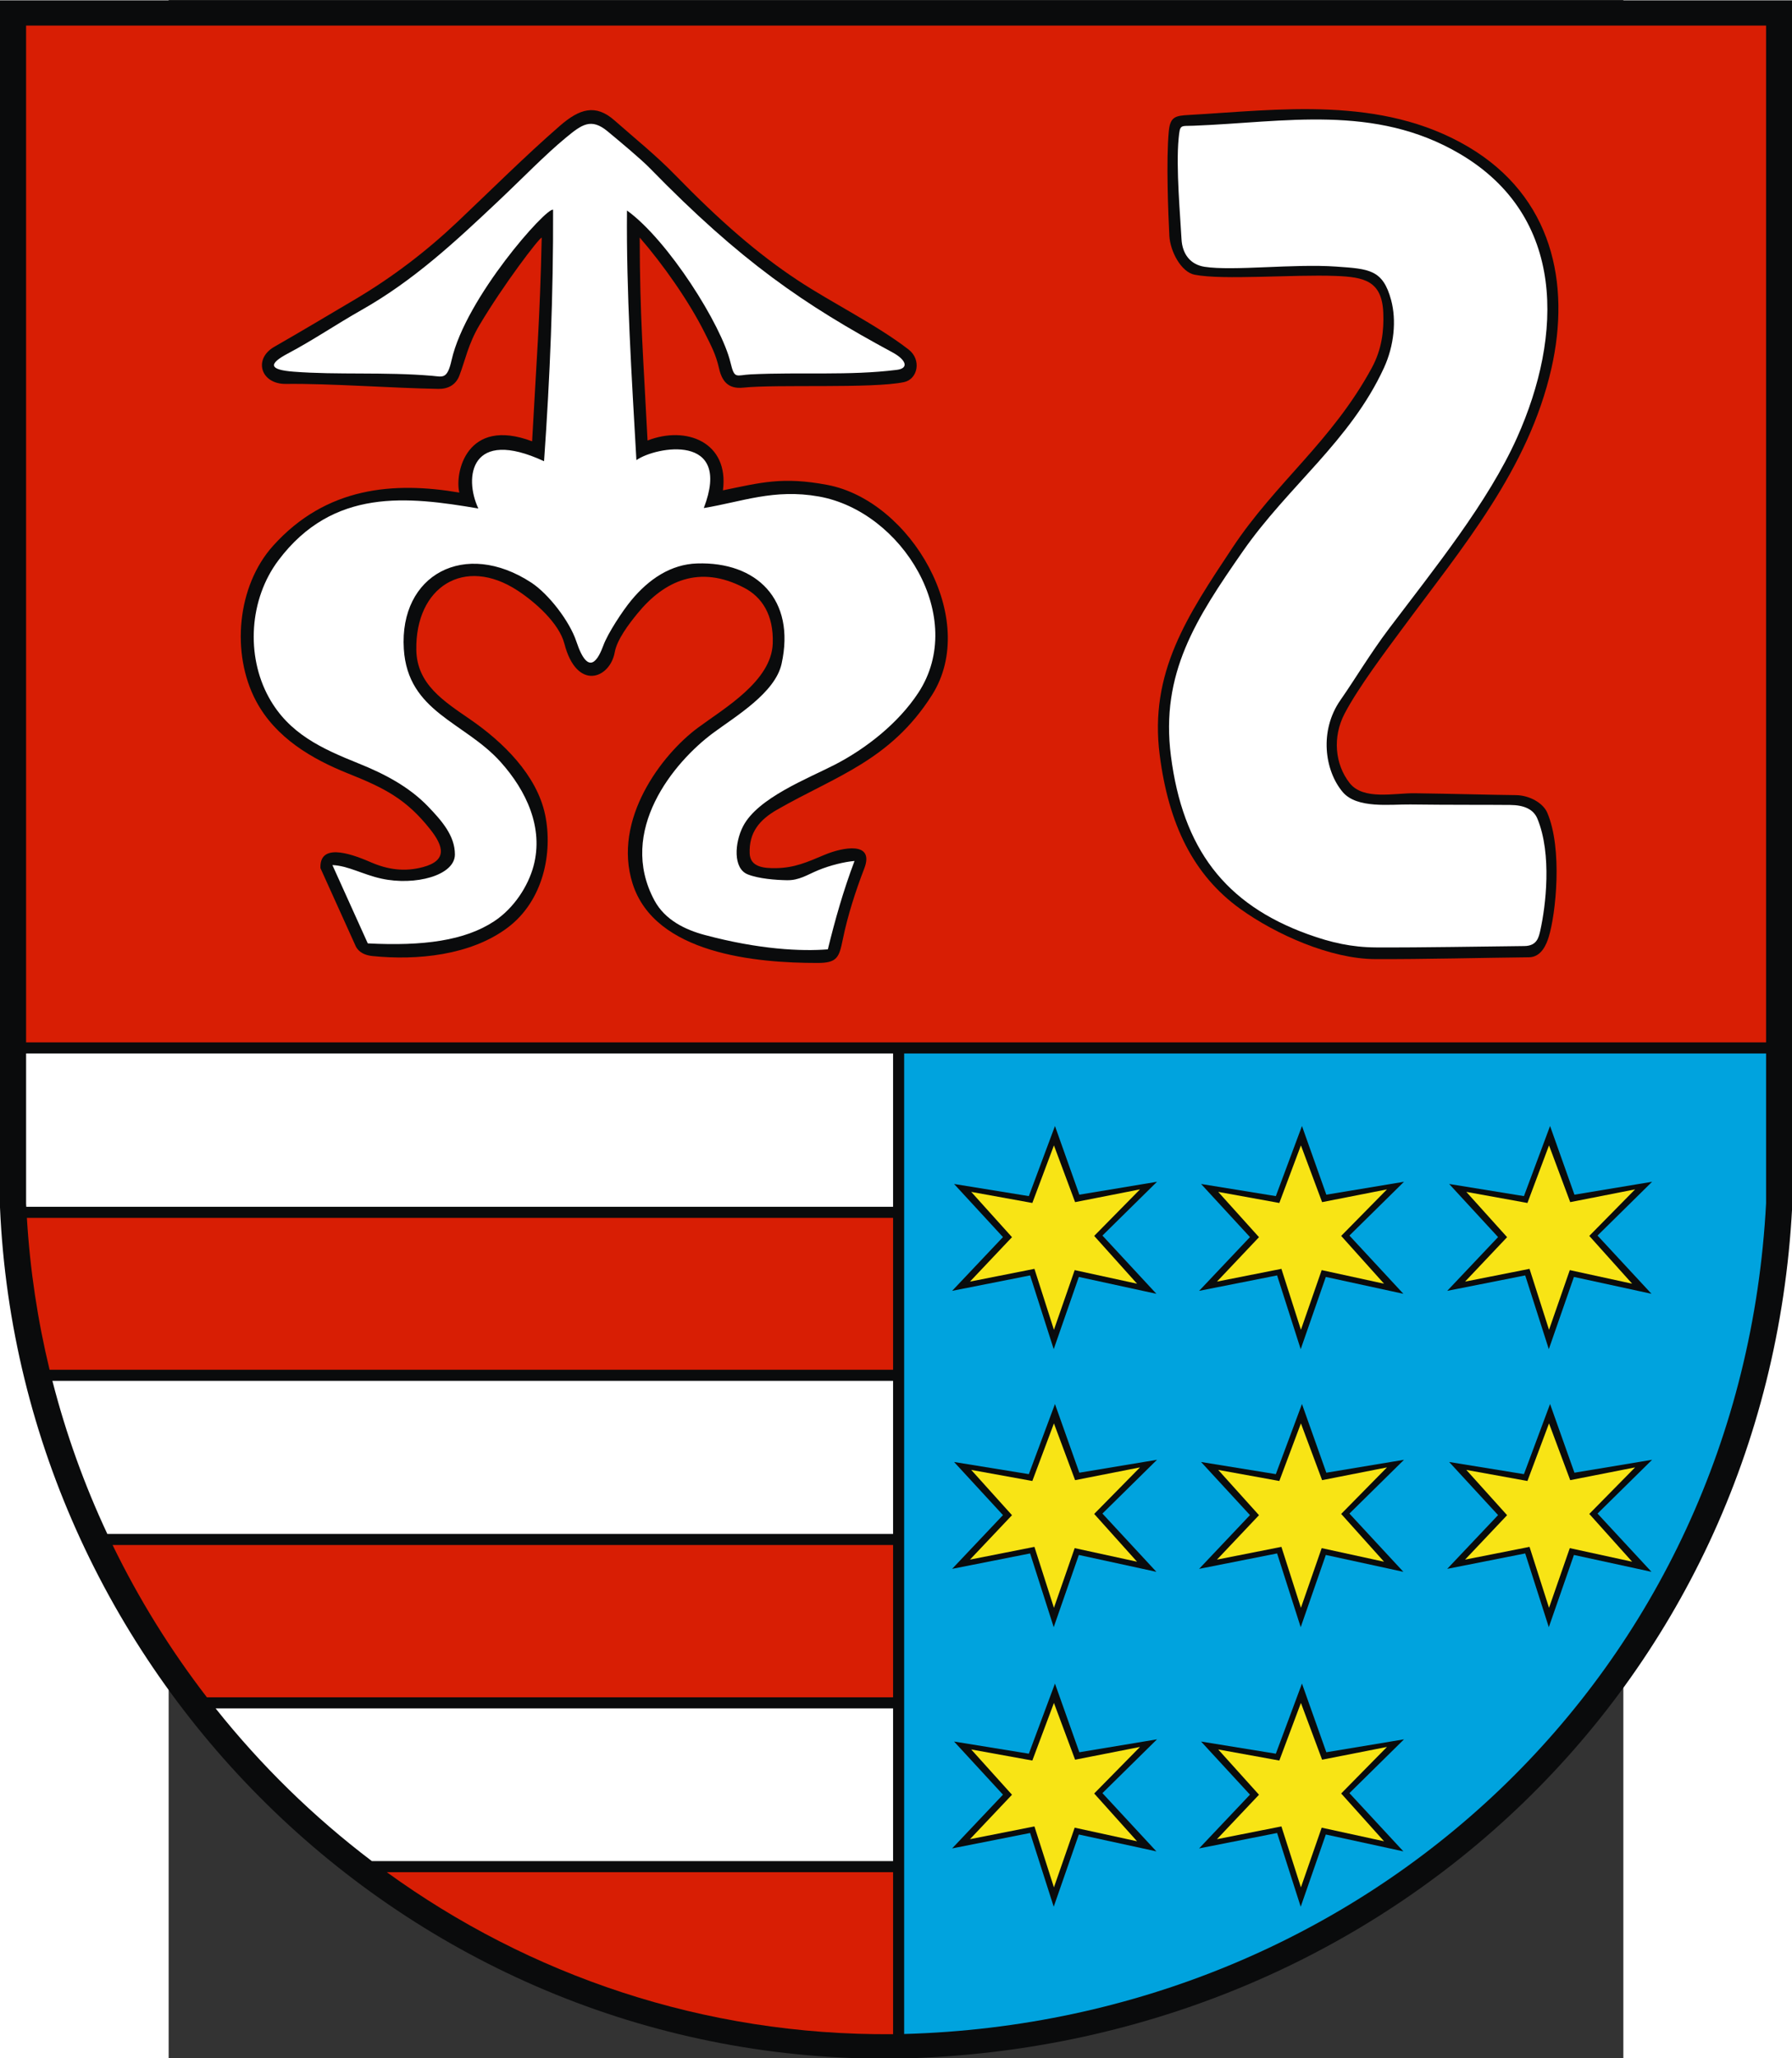 <?xml version="1.0" encoding="UTF-8" standalone="no"?>
<!-- Creator: CorelDRAW -->
<svg
   xmlns:dc="http://purl.org/dc/elements/1.1/"
   xmlns:cc="http://web.resource.org/cc/"
   xmlns:rdf="http://www.w3.org/1999/02/22-rdf-syntax-ns#"
   xmlns:svg="http://www.w3.org/2000/svg"
   xmlns="http://www.w3.org/2000/svg"
   xmlns:sodipodi="http://sodipodi.sourceforge.net/DTD/sodipodi-0.dtd"
   xmlns:inkscape="http://www.inkscape.org/namespaces/inkscape"
   xml:space="preserve"
   width="744.094"
   height="854.276"
   style="shape-rendering:geometricPrecision; text-rendering:geometricPrecision; image-rendering:optimizeQuality; fill-rule:evenodd; clip-rule:evenodd"
   viewBox="0 0 210 297"
   id="svg2"
   sodipodi:version="0.32"
   inkscape:version="0.45.1"
   sodipodi:docname="POL powiat szydłowiecki COA.svg"
   inkscape:output_extension="org.inkscape.output.svg.inkscape"
   sodipodi:docbase="C:\Users\Mistrz\Desktop"
   version="1.0"><rect x="0" y="0" width="210" height="297" fill="#333333" stroke="none"/><sodipodi:namedview
   inkscape:window-height="480"
   inkscape:window-width="640"
   inkscape:pageshadow="2"
   inkscape:pageopacity="0.0"
   guidetolerance="10.0"
   gridtolerance="10.0"
   objecttolerance="10.0"
   borderopacity="1.0"
   bordercolor="#666666"
   pagecolor="#ffffff"
   id="base" />
 <defs
   id="defs4">
  <style
   type="text/css"
   id="style6">
   
    .fil2 {fill:#00A3DE}
    .fil1 {fill:#D81E04}
    .fil4 {fill:#F8E415}
    .fil0 {fill:#0A0B0C}
    .fil3 {fill:white}
   
  </style>
 </defs>
 <g
   id="Warstwa_x0020_1"
   transform="matrix(1.232,0,0,1.232,-24.347,-34.398)">
  <g
   id="_76097944">
   <path
   id="_76239696"
   class="fil0"
   d="M 0,27.957 L 210,27.957 L 210,169.298 C 207.03,225.787 161.556,267.84 105.282,269.043 C 48.288,269.853 2.391,224.341 0,169.351 L 0,27.957 L 0,27.957 z "
   style="fill:#0a0b0c" />
   <path
   id="_76239624"
   class="fil1"
   d="M 3.058,30.919 L 206.941,30.919 L 206.941,150.018 L 3.058,150.018 L 3.058,30.919 L 3.058,30.919 z M 45.323,247.211 L 104.647,247.211 L 104.647,266.188 C 82.429,266.369 61.972,259.268 45.323,247.211 L 45.323,247.211 z M 104.647,226.729 L 24.245,226.729 C 19.981,221.195 16.268,215.22 13.192,208.891 L 104.647,208.891 L 104.647,226.729 L 104.647,226.729 z M 104.647,188.36 L 5.81,188.36 C 4.413,182.59 3.514,176.642 3.151,170.571 L 104.647,170.571 L 104.647,188.36 L 104.647,188.36 z "
   style="fill:#d81e04" />
   <path
   id="_76239552"
   class="fil2"
   d="M 105.945,266.165 L 105.945,151.315 L 206.942,151.315 L 206.942,168.849 C 204.07,223.748 160.27,264.67 105.945,266.164 L 105.945,266.165 z "
   style="fill:#00a3de" />
   <path
   id="_76239480"
   class="fil0"
   d="M 123.617,159.81 L 126.472,167.855 L 135.572,166.343 L 129.178,172.643 L 135.5,179.464 L 126.413,177.489 L 123.47,185.951 L 120.705,177.311 L 111.566,179.119 L 117.524,172.821 L 111.793,166.601 L 120.555,168.023 L 123.617,159.81 L 123.617,159.81 z M 152.559,159.81 L 155.414,167.855 L 164.514,166.343 L 158.119,172.643 L 164.442,179.464 L 155.354,177.489 L 152.411,185.951 L 149.646,177.311 L 140.507,179.119 L 146.466,172.821 L 140.735,166.601 L 149.497,168.023 L 152.559,159.81 z M 181.63,159.81 L 184.486,167.855 L 193.586,166.343 L 187.191,172.643 L 193.514,179.464 L 184.426,177.489 L 181.483,185.951 L 178.718,177.311 L 169.579,179.119 L 175.538,172.821 L 169.807,166.601 L 178.569,168.023 L 181.63,159.81 L 181.63,159.81 z M 181.63,192.375 L 184.486,200.42 L 193.586,198.907 L 187.191,205.207 L 193.514,212.029 L 184.426,210.054 L 181.483,218.515 L 178.718,209.876 L 169.579,211.683 L 175.538,205.385 L 169.807,199.165 L 178.569,200.588 L 181.63,192.375 L 181.63,192.375 z M 152.559,192.375 L 155.414,200.42 L 164.514,198.907 L 158.119,205.207 L 164.442,212.029 L 155.354,210.054 L 152.411,218.515 L 149.646,209.876 L 140.507,211.683 L 146.466,205.385 L 140.735,199.165 L 149.497,200.588 L 152.559,192.375 z M 123.617,192.375 L 126.472,200.42 L 135.572,198.907 L 129.178,205.207 L 135.5,212.029 L 126.413,210.054 L 123.47,218.515 L 120.705,209.876 L 111.566,211.683 L 117.524,205.385 L 111.793,199.165 L 120.555,200.588 L 123.617,192.375 L 123.617,192.375 z M 152.559,225.119 L 155.414,233.164 L 164.514,231.651 L 158.119,237.952 L 164.442,244.773 L 155.354,242.798 L 152.411,251.259 L 149.646,242.62 L 140.507,244.427 L 146.466,238.13 L 140.735,231.909 L 149.497,233.332 L 152.559,225.119 z M 123.617,225.119 L 126.472,233.164 L 135.572,231.651 L 129.178,237.952 L 135.5,244.773 L 126.413,242.798 L 123.47,251.259 L 120.705,242.62 L 111.566,244.427 L 117.524,238.13 L 111.793,231.909 L 120.555,233.332 L 123.617,225.119 L 123.617,225.119 z "
   style="fill:#0a0b0c" />
   <g
   id="g15">
    <path
   id="_76239408"
   class="fil0"
   d="M 63.476,55.752 C 63.258,65.571 62.884,69.793 62.351,79.612 C 54.654,76.713 53.26,83.335 53.823,85.616 C 46.163,84.315 38.223,84.921 31.991,91.859 C 27.779,96.55 27.048,104.454 29.994,110.015 C 32.288,114.343 36.553,116.829 40.833,118.538 C 45.101,120.242 47.628,121.54 50.413,125.063 C 51.977,127.041 52.448,128.711 49.562,129.485 C 47.4,130.065 45.432,129.783 43.412,128.901 C 40.743,127.736 37.416,126.759 37.551,129.611 L 41.697,138.783 C 41.86,139.082 42.274,139.764 43.652,139.904 C 48.871,140.433 55.153,139.832 59.493,136.569 C 63.678,133.423 64.802,127.779 63.872,123.338 C 62.898,118.684 58.916,114.816 55.117,112.2 C 51.986,110.044 48.858,108.07 48.783,104.067 C 48.646,96.692 54.378,92.99 60.658,97.098 C 62.68,98.421 65.508,100.901 66.133,103.315 C 67.581,108.913 71.477,107.424 72.032,104.319 C 72.296,102.838 73.676,101.023 74.702,99.77 C 77.834,95.943 81.969,94.035 87.204,96.77 C 89.273,97.851 90.667,99.933 90.548,103.294 C 90.391,107.702 84.889,110.864 81.781,113.16 C 77.538,116.297 71.746,123.915 74.123,131.412 C 76.735,139.653 88.588,140.721 95.82,140.712 C 98.087,140.709 98.326,140.067 98.748,137.985 C 99.317,135.178 100.27,132.238 101.266,129.662 C 102.525,126.41 98.701,127.167 96.608,128.052 C 94.549,128.922 93.09,129.567 90.968,129.607 C 89.493,129.635 87.907,129.48 87.844,127.888 C 87.746,125.416 89.014,123.935 91.037,122.772 C 97.865,118.847 104.335,117.029 109.213,109.322 C 114.843,100.426 106.713,86.568 96.953,84.719 C 91.674,83.719 89.108,84.459 84.712,85.355 C 85.441,79.708 80.414,77.747 75.876,79.519 C 75.381,69.639 74.978,65.2 74.958,55.744 C 77.712,58.912 80.754,63.249 82.58,66.914 C 83.347,68.452 83.877,69.411 84.255,71.073 C 84.595,72.568 85.326,73.51 87.086,73.326 C 91.003,72.914 102.16,73.462 105.922,72.68 C 107.538,72.344 108.016,70.06 106.465,68.86 C 102.742,65.975 97.508,63.414 93.471,60.749 C 88.764,57.641 84.357,53.802 79.141,48.448 C 76.855,46.1 74.448,44.185 72.001,42.023 C 69.782,40.062 67.899,40.659 65.592,42.668 C 61.494,46.236 57.626,50.101 53.612,53.9 C 50.003,57.316 46.007,60.387 41.535,63.027 C 38.454,64.846 35.236,66.772 32.141,68.542 C 29.657,69.963 30.541,72.924 33.497,72.889 C 38.676,72.829 45.779,73.37 51.365,73.472 C 52.505,73.493 53.411,72.999 53.825,71.922 C 54.511,70.137 54.858,68.226 56.181,66.001 C 59.009,61.244 63.164,55.792 63.476,55.752 L 63.476,55.752 z "
   style="fill:#0a0b0c" />
    <path
   id="_76239336"
   class="fil3"
   d="M 64.808,52.489 C 64.844,62.307 64.445,72.125 63.75,81.944 C 55.147,77.956 54.322,83.801 56.051,87.481 C 47.812,86.082 39.041,85.023 32.628,93.544 C 29.197,98.104 28.802,104.705 31.497,109.6 C 33.86,113.891 37.751,115.623 42.025,117.346 C 44.943,118.522 47.878,120.011 50.168,122.396 C 51.785,124.079 53.304,125.818 53.304,128.004 C 53.304,130.467 48.642,131.701 44.69,130.834 C 42.506,130.355 40.771,129.315 38.95,129.248 L 43.096,138.42 C 49.605,138.758 54.456,138.097 57.894,135.837 C 60.247,134.29 61.893,131.69 62.519,129.355 C 63.719,124.881 61.672,120.53 58.665,117.178 C 54.427,112.454 47.785,111.354 47.318,103.934 C 46.77,95.233 54.469,91.072 62.257,96.165 C 64.279,97.489 66.745,100.682 67.532,103.048 C 68.98,107.403 70.145,105.026 70.7,103.52 C 71.219,102.107 72.937,99.487 73.97,98.237 C 76.04,95.733 78.623,94.017 81.674,93.919 C 88.641,93.694 93.247,98.121 91.584,105.668 C 90.834,109.071 86.211,111.816 83.58,113.76 C 78.937,117.191 72.308,125.254 76.683,133.387 C 77.931,135.705 80.323,136.83 82.551,137.428 C 88.963,139.148 93.935,139.366 97.004,139.119 C 97.835,135.721 98.799,132.289 100.129,128.766 C 98.957,128.866 97.286,129.266 95.875,129.85 C 94.573,130.389 93.656,131.045 92.216,131.021 C 90.894,130.998 88.913,130.851 87.614,130.336 C 85.885,129.652 86.064,126.649 87.074,124.698 C 88.787,121.386 94.621,119.132 97.797,117.501 C 101.44,115.63 105.252,112.65 107.604,109.068 C 113.382,100.266 105.718,87.805 95.937,86.074 C 90.694,85.146 86.944,86.692 82.468,87.429 C 85.866,78.571 76.822,80.226 74.571,81.817 C 74.018,71.996 73.379,62.14 73.467,52.575 C 78.307,56.071 84.543,65.993 85.593,70.375 C 86.079,72.402 86.239,71.856 87.956,71.772 C 93.876,71.484 99.468,71.945 105.083,71.243 C 106.565,71.058 106.147,70.042 104.575,69.195 C 94.215,63.609 86.806,58.548 76.157,47.632 C 75.102,46.551 72.653,44.513 71.199,43.306 C 69.252,41.691 68.169,42.509 66.294,44.057 C 63.86,46.066 61.268,48.76 58.389,51.476 C 53.34,56.24 48.449,60.795 42.332,64.249 C 39.484,65.857 36.722,67.743 33.732,69.327 C 31.356,70.586 31.59,71.235 34.377,71.454 C 39.542,71.858 45.066,71.465 50.633,71.94 C 51.901,72.049 52.4,72.381 52.916,70.099 C 54.573,62.773 64.056,52.159 64.808,52.489 L 64.808,52.489 z "
   style="fill:#ffffff" />
   </g>
   <g
   id="g19">
    <path
   id="_76239240"
   class="fil0"
   d="M 139.311,41.387 C 149.789,40.796 161.832,39.077 172.054,45.126 C 181.904,50.953 184.048,61.131 181.789,71.067 C 179.088,82.948 171.336,92.051 164.262,101.629 C 162.39,104.164 159.172,108.423 157.558,111.501 C 156.127,114.229 156.407,117.437 158.153,119.65 C 159.755,121.681 163.403,120.804 165.757,120.835 C 170.154,120.892 174.921,121.028 177.619,121.055 C 179.25,121.071 180.824,122.003 181.298,123.107 C 183.113,127.332 182.313,134.953 181.474,137.665 C 181.22,138.485 180.632,140.033 179.158,140.048 C 174.15,140.096 166.788,140.287 161.124,140.262 C 155.934,140.239 149.533,137.4 145.34,134.387 C 139.834,130.431 136.932,124.479 135.889,116.353 C 134.648,106.691 139.119,100.052 144.417,92.07 C 149.507,84.4 156.062,79.623 160.738,71.015 C 161.929,68.823 162.17,66.632 162.087,64.558 C 161.937,60.804 159.834,60.37 156.524,60.242 C 151.518,60.048 143.35,60.755 139.986,60.1 C 138.38,59.788 137.113,57.331 137.02,55.54 C 136.889,52.998 136.631,46.634 136.957,43.273 C 137.122,41.575 137.748,41.475 139.311,41.387 z "
   style="fill:#0a0b0c" />
    <path
   id="_76098112"
   class="fil3"
   d="M 139.858,42.647 C 150.464,42.248 161.065,40.052 171.068,45.947 C 183.544,53.3 183.115,67.22 177.771,79.158 C 174.374,86.75 168.053,94.542 162.782,101.52 C 160.557,104.466 158.774,107.481 157.064,109.928 C 154.575,113.492 155.197,118.164 157.331,120.691 C 159,122.668 162.909,122.119 165.263,122.149 C 169.66,122.207 174.262,122.179 176.961,122.206 C 178.592,122.222 179.689,122.708 180.147,123.819 C 181.873,128 181.116,134.08 180.487,136.898 C 180.3,137.736 180.084,138.719 178.609,138.733 C 173.601,138.781 166.897,138.919 161.232,138.893 C 158.388,138.881 155.945,138.32 153.274,137.356 C 143.509,133.83 138.594,127.297 137.202,116.463 C 135.962,106.8 140.148,100.371 145.621,92.509 C 150.96,84.838 158.228,79.558 162.162,71.015 C 163.363,68.405 163.641,65.433 163.006,63.068 C 162.043,59.478 160.416,59.418 156.578,59.147 C 151.572,58.793 144.5,59.691 141.135,59.169 C 139.518,58.918 138.536,57.715 138.444,55.923 C 138.312,53.381 137.78,47.511 138.106,44.15 C 138.271,42.452 138.293,42.706 139.858,42.647 L 139.858,42.647 z "
   style="fill:#ffffff" />
   </g>
   <path
   id="_76098016"
   class="fil3"
   d="M 104.647,169.274 L 3.079,169.274 C 3.073,169.15 3.064,169.026 3.058,168.902 L 3.058,151.316 L 104.647,151.316 L 104.647,169.274 L 104.647,169.274 z M 104.647,207.594 L 12.578,207.594 C 9.896,201.871 7.732,195.87 6.139,189.658 L 104.647,189.658 L 104.647,207.594 z M 104.647,245.914 L 43.575,245.914 C 36.745,240.742 30.594,234.722 25.262,228.027 L 104.647,228.027 L 104.647,245.914 z "
   style="fill:#ffffff" />
   <path
   id="_76097872"
   class="fil4"
   d="M 123.495,227.387 L 125.976,234.036 L 133.578,232.542 L 128.212,237.993 L 133.235,243.59 L 125.927,241.998 L 123.495,248.991 L 121.21,241.851 L 113.657,243.345 L 118.581,238.14 L 113.804,232.837 L 120.965,234.134 L 123.495,227.387 L 123.495,227.387 z M 152.436,227.387 L 154.918,234.036 L 162.52,232.542 L 157.154,237.993 L 162.176,243.59 L 154.869,241.998 L 152.436,248.991 L 150.151,241.851 L 142.599,243.345 L 147.523,238.14 L 142.746,232.837 L 149.906,234.134 L 152.436,227.387 L 152.436,227.387 z M 123.495,194.643 L 125.976,201.292 L 133.578,199.798 L 128.212,205.248 L 133.235,210.846 L 125.927,209.254 L 123.495,216.247 L 121.21,209.107 L 113.657,210.6 L 118.581,205.396 L 113.804,200.093 L 120.965,201.39 L 123.495,194.643 z M 152.436,194.643 L 154.918,201.292 L 162.52,199.798 L 157.154,205.248 L 162.176,210.846 L 154.869,209.254 L 152.436,216.247 L 150.151,209.107 L 142.599,210.6 L 147.523,205.396 L 142.746,200.093 L 149.906,201.39 L 152.436,194.643 L 152.436,194.643 z M 181.508,194.643 L 183.99,201.292 L 191.592,199.798 L 186.226,205.248 L 191.248,210.846 L 183.941,209.254 L 181.508,216.247 L 179.224,209.107 L 171.671,210.6 L 176.595,205.396 L 171.818,200.093 L 178.978,201.39 L 181.508,194.643 L 181.508,194.643 z M 181.508,162.078 L 183.99,168.727 L 191.592,167.234 L 186.226,172.684 L 191.248,178.281 L 183.941,176.69 L 181.508,183.682 L 179.224,176.542 L 171.671,178.036 L 176.595,172.831 L 171.818,167.528 L 178.978,168.825 L 181.508,162.078 L 181.508,162.078 z M 152.436,162.078 L 154.918,168.727 L 162.52,167.234 L 157.154,172.684 L 162.176,178.281 L 154.869,176.69 L 152.436,183.682 L 150.151,176.542 L 142.599,178.036 L 147.523,172.831 L 142.746,167.528 L 149.906,168.825 L 152.436,162.078 L 152.436,162.078 z M 123.495,162.078 L 125.976,168.727 L 133.578,167.234 L 128.212,172.684 L 133.235,178.281 L 125.927,176.69 L 123.495,183.682 L 121.21,176.542 L 113.657,178.036 L 118.581,172.831 L 113.804,167.528 L 120.965,168.825 L 123.495,162.078 z "
   style="fill:#f8e415" />
  </g>
 </g>
</svg>
